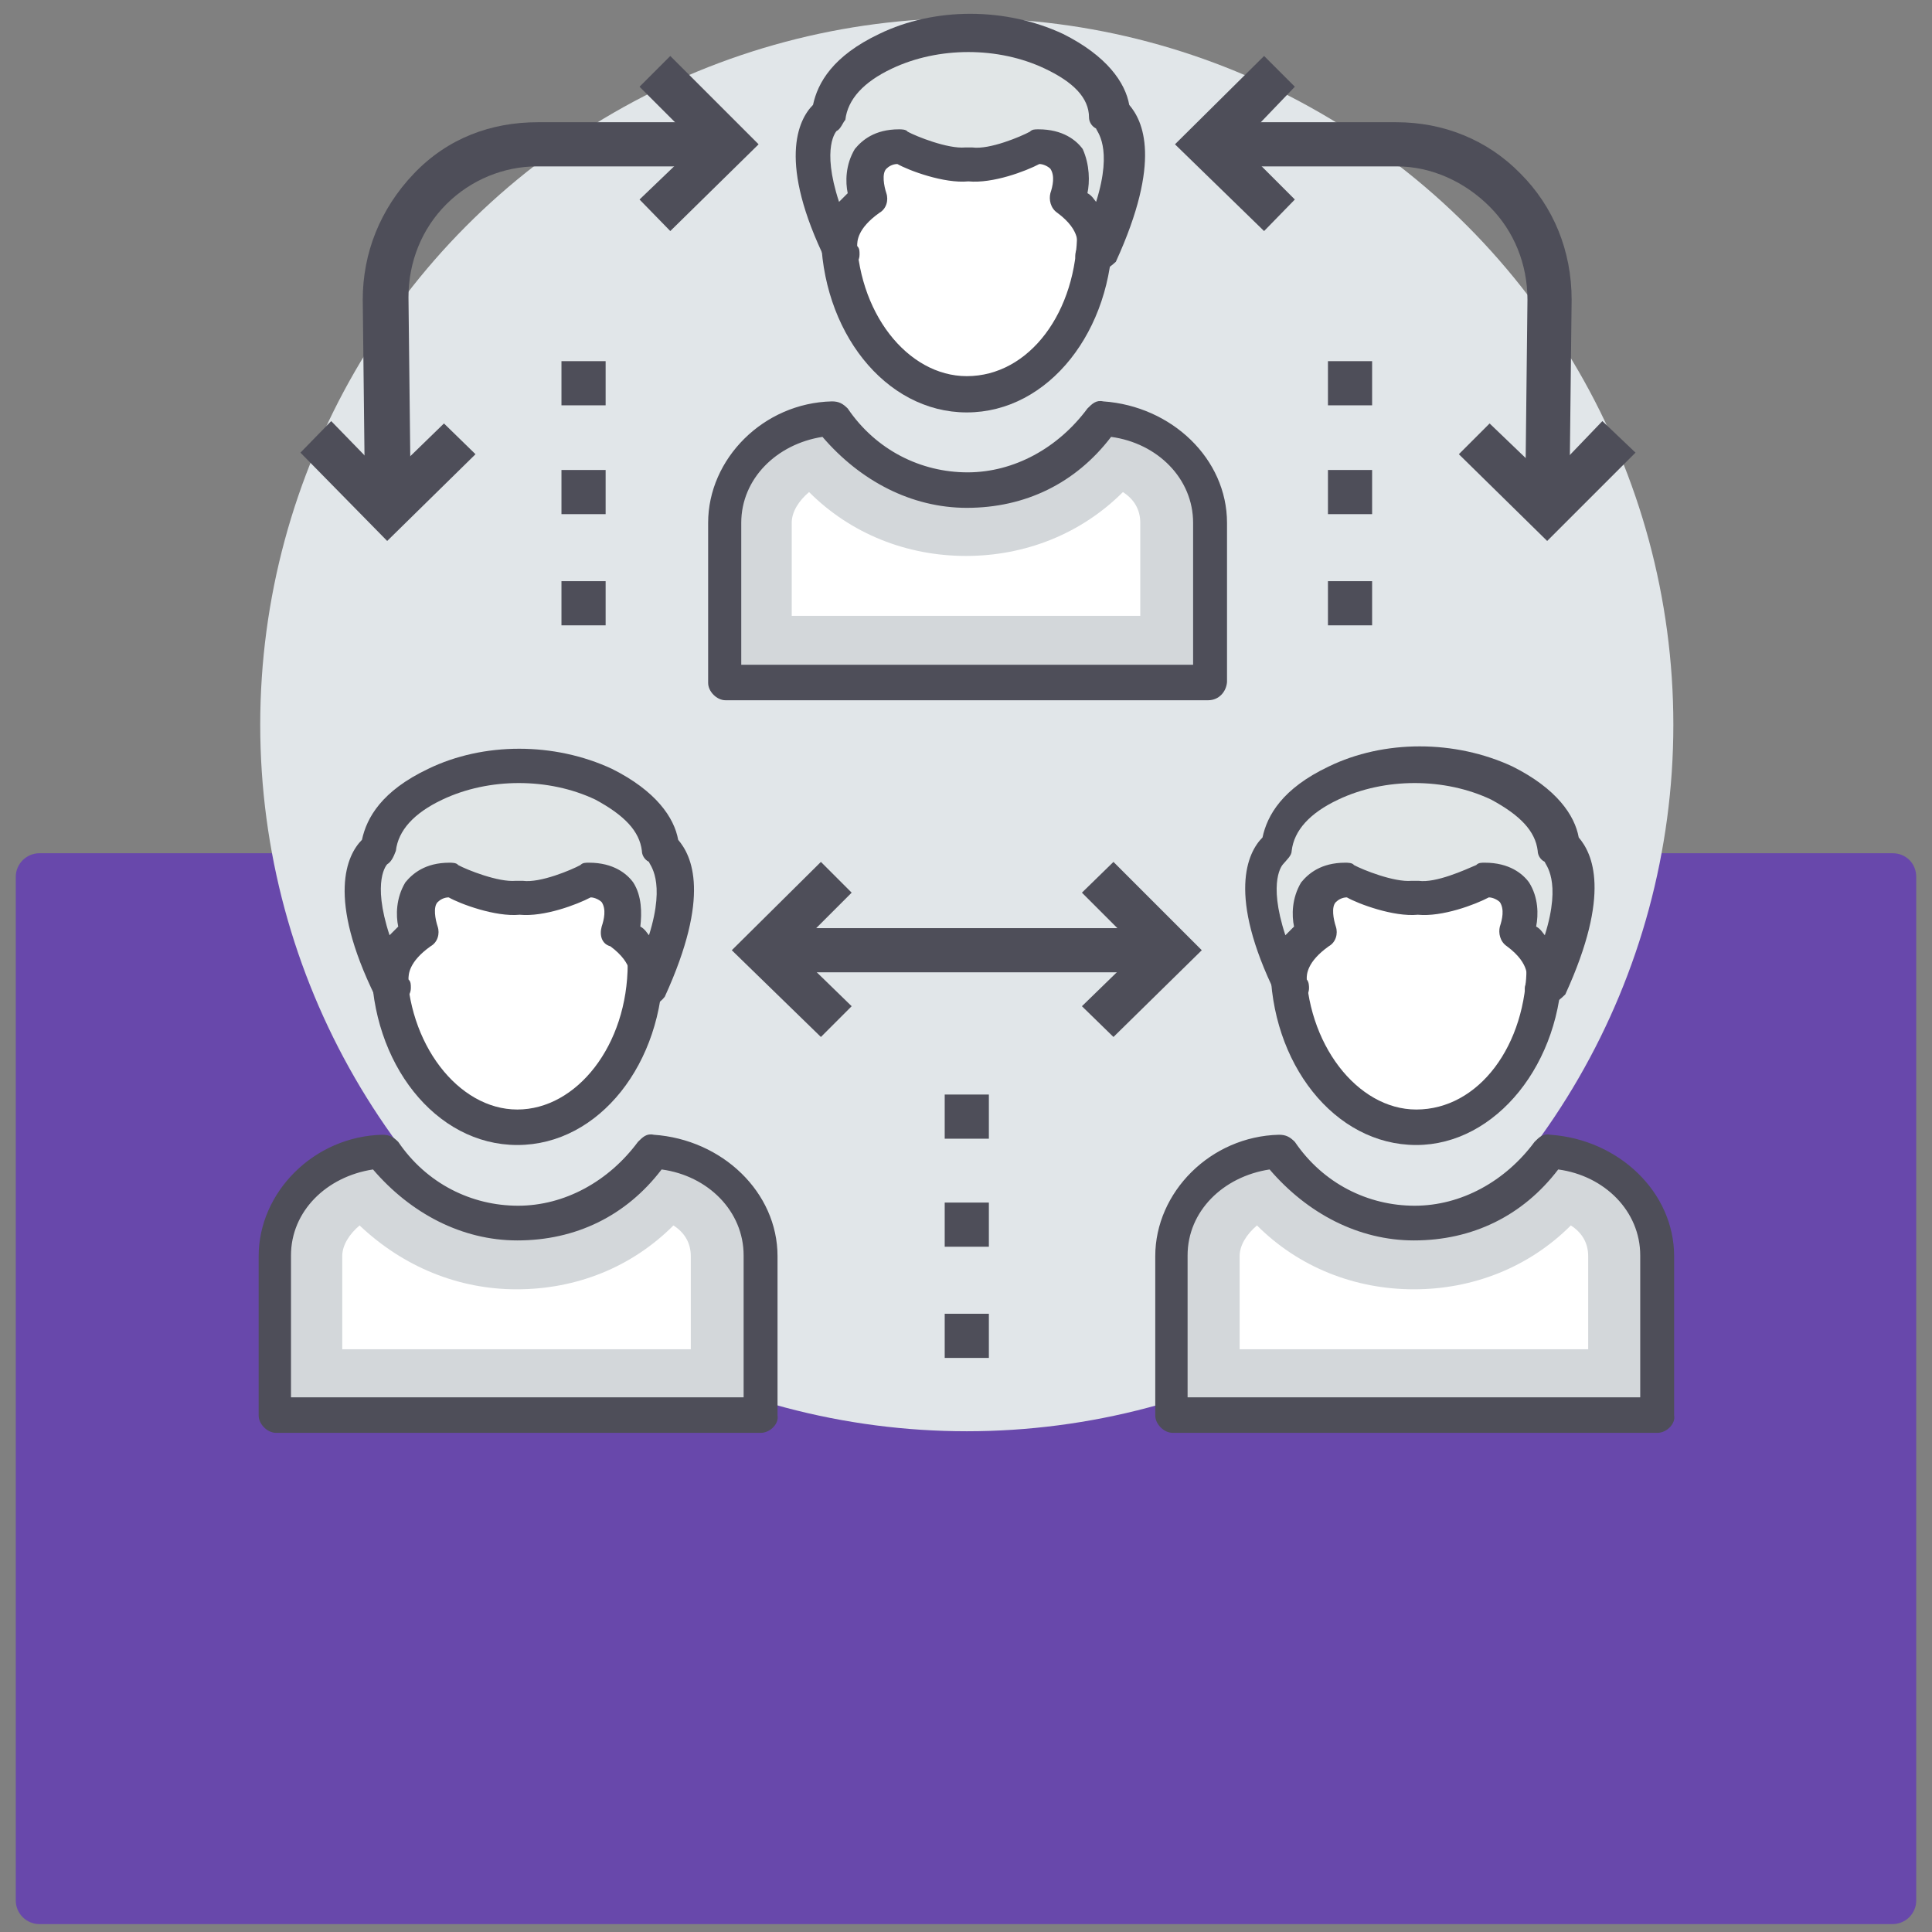 <?xml version="1.0" encoding="utf-8"?>
<!-- Generator: Adobe Illustrator 21.0.0, SVG Export Plug-In . SVG Version: 6.00 Build 0)  -->
<svg version="1.1" id="Layer_1" xmlns="http://www.w3.org/2000/svg" xmlns:xlink="http://www.w3.org/1999/xlink" x="0px" y="0px"
	 viewBox="0 0 245 245" style="enable-background:new 0 0 245 245;" xml:space="preserve">
<rect x="0" y="0" width="245" height="245" fill="#808080" stroke="none"/>
<style type="text/css">
	.st0{fill:#6848AB;}
	.st1{fill:#E1E6E9;}
	.st2{fill:#4E4E59;}
	.st3{fill:#D3D7DA;}
	.st4{fill:#FFFFFF;}
	.st5{fill:#E1E6E7;}
</style>
<path class="st0" d="M240,244H5c-1.6,0-3-1.3-3-3V111.2c0-1.7,1.4-3,3-3h235c1.7,0,3,1.3,3,3V241C243,242.7,241.6,244,240,244z"/>
<g>
	<circle class="st1" cx="122.6" cy="91.9" r="89.6"/>
	<g>
		<rect x="119.8" y="138.8" class="st2" width="5.6" height="5.6"/>
		<rect x="119.8" y="152.5" class="st2" width="5.6" height="5.6"/>
		<rect x="119.8" y="166.6" class="st2" width="5.6" height="5.6"/>
		<rect x="168.4" y="45.8" class="st2" width="5.6" height="5.6"/>
		<rect x="168.4" y="59.6" class="st2" width="5.6" height="5.6"/>
		<rect x="168.4" y="73.7" class="st2" width="5.6" height="5.6"/>
		<rect x="71.2" y="45.8" class="st2" width="5.6" height="5.6"/>
		<rect x="71.2" y="59.6" class="st2" width="5.6" height="5.6"/>
		<rect x="71.2" y="73.7" class="st2" width="5.6" height="5.6"/>
	</g>
	<path class="st3" d="M96.5,159.3v20.2H35v-20.2c0-7,6.2-12.9,13.8-13.2c3.9,5.6,10.1,9.3,17.1,9.3s13.2-3.6,17.1-9.3
		C90.3,146.4,96.5,152.3,96.5,159.3z"/>
	<path class="st2" d="M96.5,181.7H35c-1.1,0-2.2-1.1-2.2-2.2v-20.2c0-8.1,7-15.2,15.7-15.4c0.9,0,1.4,0.3,2,0.9
		c3.6,5.3,9.3,8.1,15.2,8.1s11.5-3.1,15.2-8.1c0.6-0.6,1.1-1.1,2-0.9c8.7,0.6,15.7,7.3,15.7,15.4v20.2
		C98.8,180.6,97.6,181.7,96.5,181.7z M37.3,177.2h57v-18c0-5.6-4.5-10.1-10.4-10.9c-4.5,5.9-10.9,9-18.3,9c-7,0-13.5-3.4-18.3-9
		c-5.9,0.9-10.4,5.3-10.4,10.9v18H37.3z"/>
	<g>
		<path class="st4" d="M43.4,171.1v-11.8c0-1.4,0.9-2.8,2.2-3.9c5.6,5.3,12.6,8.1,19.9,8.1c7.6,0,14.6-2.8,19.9-8.1
			c1.4,0.9,2.2,2.2,2.2,3.9v11.8H43.4L43.4,171.1z"/>
		<ellipse class="st4" cx="65.6" cy="122.2" rx="16.3" ry="20.8"/>
	</g>
	<path class="st2" d="M65.6,145.2c-10.4,0-18.5-10.4-18.5-23s8.4-23,18.5-23s18.5,10.4,18.5,23S76,145.2,65.6,145.2z M65.6,103.7
		c-7.9,0-14,8.1-14,18.5c0,10.1,6.5,18.5,14,18.5s14-8.1,14-18.5C79.9,112.1,73.5,103.7,65.6,103.7z"/>
	<path class="st5" d="M83.6,107.6c-0.6-3.9-3.6-6.5-7.3-8.1c-6.7-3.1-14.6-3.1-21.4,0c-3.6,1.7-6.7,4.2-7.3,8.1
		c0,0-5.1,3.4,1.7,17.7c0,0-1.7-3.6,3.4-7c0,0-2.2-6.7,4.2-6.7c0,0,5.3,2.8,8.7,2.2c3.1,0.6,8.7-2.2,8.7-2.2c6.5,0,4.2,6.7,4.2,6.7
		c5.1,3.6,3.4,7,3.4,7C88.6,111,83.6,107.6,83.6,107.6z"/>
	<path class="st2" d="M81.9,127.6c-0.3,0-0.6,0-0.9-0.3c-1.1-0.6-1.7-1.7-1.1-2.8c0-0.3,0.6-2.2-2.5-4.5c-1.1-0.3-1.4-1.4-1.1-2.5
		c0.3-0.9,0.6-2.2,0-3.1c-0.3-0.3-0.9-0.6-1.4-0.6c-1.7,0.9-5.9,2.5-9,2.2c-3.1,0.3-7.6-1.4-9-2.2c-0.6,0-1.1,0.3-1.4,0.6
		c-0.6,0.6-0.3,2.2,0,3.1c0.3,0.9,0,2-0.9,2.5c-2.8,2-2.8,3.6-2.8,4.2c0.3,0.3,0.3,0.6,0.3,1.1c0,1.4-1.7,2.5-3.1,2
		c-0.9,0-1.1-0.3-1.4-0.9c-6.2-12.6-3.6-18-1.7-19.9c0.6-2.8,2.5-6.2,8.4-9c7-3.4,16-3.4,23.3,0c5.6,2.8,7.9,6.2,8.4,9
		c1.7,2,4.2,7-1.7,19.9C83.6,127.3,82.8,127.6,81.9,127.6z M49.1,109.6c0,0-2,2,0.3,9c0.3-0.3,0.9-0.9,1.1-1.1
		c-0.3-1.4-0.3-3.6,0.9-5.6c0.9-1.1,2.5-2.5,5.6-2.5c0.3,0,0.9,0,1.1,0.3c1.1,0.6,5.1,2.2,7.3,2c0.3,0,0.6,0,0.9,0
		c2.2,0.3,6.2-1.4,7.3-2c0.3-0.3,0.6-0.3,1.1-0.3c3.1,0,4.8,1.4,5.6,2.5c1.1,1.7,1.1,3.9,0.9,5.6c0.6,0.3,0.9,0.9,1.1,1.1
		c2.2-7,0-9,0-9.3c-0.6-0.3-0.9-0.9-0.9-1.4c-0.3-2.5-2.2-4.5-5.9-6.5c-5.9-2.8-13.5-2.8-19.4,0c-3.6,1.7-5.6,3.9-5.9,6.5
		C49.9,108.7,49.6,109.3,49.1,109.6L49.1,109.6z"/>
	<path class="st3" d="M210.2,159.3v20.2h-61.5v-20.2c0-7,6.2-12.9,13.8-13.2c3.9,5.6,10.1,9.3,17.1,9.3c7,0,13.2-3.6,17.1-9.3
		C204.1,146.4,210.2,152.3,210.2,159.3z"/>
	<path class="st2" d="M210.2,181.7h-61.5c-1.1,0-2.2-1.1-2.2-2.2v-20.2c0-8.1,7-15.2,15.7-15.4c0.9,0,1.4,0.3,2,0.9
		c3.6,5.3,9.3,8.1,15.2,8.1c5.9,0,11.5-3.1,15.2-8.1c0.6-0.6,1.1-1.1,2-0.9c8.7,0.6,15.7,7.3,15.7,15.4v20.2
		C212.5,180.6,211.3,181.7,210.2,181.7z M151,177.2h57v-18c0-5.6-4.5-10.1-10.4-10.9c-4.5,5.9-10.9,9-18.3,9c-7,0-13.5-3.4-18.3-9
		c-5.9,0.9-10.4,5.3-10.4,10.9v18H151z"/>
	<g>
		<path class="st4" d="M157.2,171.1v-11.8c0-1.4,0.9-2.8,2.2-3.9c5.3,5.3,12.4,8.1,19.9,8.1s14.6-2.8,19.9-8.1
			c1.4,0.9,2.2,2.2,2.2,3.9v11.8H157.2L157.2,171.1z"/>
		<ellipse class="st4" cx="179.6" cy="122.2" rx="16.3" ry="20.8"/>
	</g>
	<path class="st2" d="M179.6,145.2c-10.4,0-18.5-10.4-18.5-23s8.4-23,18.5-23c10.4,0,18.5,10.4,18.5,23S189.7,145.2,179.6,145.2z
		 M179.6,103.7c-7.9,0-14,8.1-14,18.5c0,10.1,6.5,18.5,14,18.5c7.9,0,14-8.1,14-18.5C193.7,112.1,187.2,103.7,179.6,103.7z"/>
	<path class="st5" d="M197.3,107.6c-0.6-3.9-3.6-6.5-7.3-8.1c-6.7-3.1-14.6-3.1-21.4,0c-3.6,1.7-6.7,4.2-7.3,8.1
		c0,0-5.1,3.4,1.7,17.7c0,0-1.7-3.6,3.4-7c0,0-2.2-6.7,4.2-6.7c0,0,5.3,2.8,8.7,2.2c3.1,0.6,8.7-2.2,8.7-2.2c6.5,0,4.2,6.7,4.2,6.7
		c5.1,3.6,3.4,7,3.4,7C202.4,111,197.3,107.6,197.3,107.6z"/>
	<path class="st2" d="M195.6,127.6c-0.3,0-0.6,0-0.9-0.3c-1.1-0.6-1.7-1.7-1.1-2.8c0-0.3,0.6-2.2-2.5-4.5c-0.9-0.6-1.1-1.7-0.9-2.5
		c0.3-0.9,0.6-2.2,0-3.1c-0.3-0.3-0.9-0.6-1.4-0.6c-1.7,0.9-5.9,2.5-9,2.2c-3.1,0.3-7.6-1.4-9-2.2c-0.6,0-1.1,0.3-1.4,0.6
		c-0.6,0.6-0.3,2.2,0,3.1c0.3,0.9,0,2-0.9,2.5c-2.8,2-2.8,3.6-2.8,4.2c0.3,0.3,0.3,0.9,0.3,1.1c0,1.1-1.1,2.2-2.2,2.2l0,0
		c-0.9,0-1.7-0.6-2-1.4c-6.2-12.6-3.6-18-1.7-19.9c0.6-2.8,2.5-6.2,8.4-9c7-3.4,16-3.4,23.3,0c5.6,2.8,7.9,6.2,8.4,9
		c1.7,2,4.2,7-1.7,19.9C197.3,127.3,196.5,127.6,195.6,127.6z M194.8,117.5c0.6,0.3,0.9,0.9,1.1,1.1c2.2-7,0-9,0-9.3
		c-0.6-0.3-0.9-0.9-0.9-1.4c-0.3-2.5-2.2-4.5-5.9-6.5c-5.9-2.8-13.5-2.8-19.4,0c-3.6,1.7-5.6,3.9-5.9,6.5c0,0.6-0.6,1.1-1.1,1.7l0,0
		c0,0-2,2,0.3,9c0.3-0.3,0.9-0.9,1.1-1.1c-0.3-1.4-0.3-3.6,0.9-5.6c0.9-1.1,2.5-2.5,5.6-2.5c0.3,0,0.9,0,1.1,0.3
		c1.1,0.6,5.1,2.2,7.3,2c0.3,0,0.6,0,0.9,0c2.2,0.3,5.9-1.4,7.3-2c0.3-0.3,0.6-0.3,1.1-0.3c3.1,0,4.8,1.4,5.6,2.5
		C195.1,113.8,195.1,116,194.8,117.5z"/>
	<path class="st3" d="M153.2,66.3v20.2H91.7V66.3c0-7,6.2-12.9,13.8-13.2c3.9,5.6,10.1,9.3,17.1,9.3s13.2-3.6,17.1-9.3
		C147.4,53.4,153.2,59,153.2,66.3z"/>
	<path class="st2" d="M153.2,88.8H92c-1.1,0-2.2-1.1-2.2-2.2V66.3c0-8.1,7-15.2,15.7-15.4c0.9,0,1.4,0.3,2,0.9
		c3.6,5.3,9.3,8.1,15.2,8.1c5.9,0,11.5-3.1,15.2-8.1c0.6-0.6,1.1-1.1,2-0.9c8.7,0.6,15.7,7.3,15.7,15.4v20.2
		C155.5,87.7,154.6,88.8,153.2,88.8z M94.3,84.3h57v-18c0-5.6-4.5-10.1-10.4-10.9c-4.5,5.9-10.9,9-18.3,9c-7,0-13.5-3.4-18.3-9
		C98.5,56.3,94,60.7,94,66.3v18H94.3z"/>
	<g>
		<path class="st4" d="M100.4,78.1V66.3c0-1.4,0.9-2.8,2.2-3.9c5.3,5.3,12.4,8.1,19.9,8.1s14.6-2.8,19.9-8.1
			c1.4,0.9,2.2,2.2,2.2,3.9v11.8H100.4z"/>
		<ellipse class="st4" cx="122.6" cy="29.3" rx="16.3" ry="20.8"/>
	</g>
	<path class="st2" d="M122.6,52.3c-10.4,0-18.5-10.4-18.5-23s8.4-23,18.5-23c10.4,0,18.5,10.4,18.5,23S133,52.3,122.6,52.3z
		 M122.6,10.7c-7.9,0-14,8.1-14,18.5s6.5,18.5,14,18.5c7.9,0,14-8.1,14-18.5S130.5,10.7,122.6,10.7z"/>
	<path class="st5" d="M140.6,14.7c-0.6-3.9-3.6-6.5-7.3-8.1c-6.7-3.1-14.6-3.1-21.4,0c-3.6,1.7-6.7,4.2-7.3,8.1
		c0,0-5.1,3.4,1.7,17.7c0,0-1.7-3.6,3.4-7c0,0-2.2-6.7,4.2-6.7c0,0,5.3,2.8,8.7,2.2c3.1,0.6,8.7-2.2,8.7-2.2c6.5,0,4.2,6.7,4.2,6.7
		c5.1,3.6,3.4,7,3.4,7C145.6,18,140.6,14.7,140.6,14.7z"/>
	<g>
		<path class="st2" d="M138.6,34.6c-0.3,0-0.6,0-0.9-0.3c-1.1-0.6-1.7-1.7-1.1-2.8c0-0.3,0.6-2.2-2.5-4.5c-0.9-0.6-1.1-1.7-0.9-2.5
			c0.3-0.9,0.6-2.2,0-3.1c-0.3-0.3-0.9-0.6-1.4-0.6c-1.7,0.9-5.9,2.5-9,2.2c-3.1,0.3-7.6-1.4-9-2.2c-0.6,0-1.1,0.3-1.4,0.6
			c-0.6,0.6-0.3,2.2,0,3.1c0.3,0.9,0,2-0.9,2.5c-2.8,2-2.8,3.6-2.8,4.2c0.3,0.3,0.3,0.6,0.3,1.1c0,1.4-1.7,2.5-3.1,2
			c-0.6-0.3-1.1-0.6-1.1-1.1c-6.2-12.6-3.6-18-1.7-19.9c0.6-2.8,2.5-6.2,8.4-9c7-3.4,16-3.4,23.3,0c5.6,2.8,7.9,6.2,8.4,9
			c1.7,2,4.2,7-1.7,19.9C140.3,34.3,139.5,34.6,138.6,34.6z M106.1,16.6c0,0-2,2,0.3,9c0.3-0.3,0.9-0.9,1.1-1.1
			c-0.3-1.4-0.3-3.6,0.9-5.6c0.9-1.1,2.5-2.5,5.6-2.5c0.3,0,0.9,0,1.1,0.3c1.1,0.6,5.1,2.2,7.3,2c0.3,0,0.6,0,0.9,0
			c2.2,0.3,6.2-1.4,7.3-2c0.3-0.3,0.6-0.3,1.1-0.3c3.1,0,4.8,1.4,5.6,2.5c0.9,2,0.9,4.2,0.6,5.6c0.6,0.3,0.9,0.9,1.1,1.1
			c2.2-7,0-9,0-9.3c-0.6-0.3-0.9-0.9-0.9-1.4c0-2.5-2-4.5-5.6-6.2c-5.9-2.8-13.5-2.8-19.4,0c-3.6,1.7-5.6,3.9-5.9,6.5
			C106.9,15.5,106.6,16.4,106.1,16.6L106.1,16.6z"/>
		<polygon class="st2" points="104.1,131.5 92.8,120.5 104.1,109.3 108,113.2 100.7,120.5 108,127.6 		"/>
		<polygon class="st2" points="141.2,131.5 137.2,127.6 144.5,120.5 137.2,113.2 141.2,109.3 152.4,120.5 		"/>
		<rect x="96.8" y="117.7" class="st2" width="51.4" height="5.6"/>
		<polygon class="st2" points="160.3,29.3 149,18.3 160.3,7.1 164.2,11 157.2,18.3 164.2,25.3 		"/>
		<polygon class="st2" points="196.2,68.6 185,57.6 188.9,53.7 196.2,60.7 203.2,53.4 207.4,57.4 		"/>
		<path class="st2" d="M199,64.7h-5.6l0.3-26.7c0-4.5-1.7-8.7-4.8-11.8s-7.3-5.1-11.8-5.1h-23.9v-5.6h23.9c5.9,0,11.5,2.2,15.7,6.5
			c4.2,4.2,6.5,9.8,6.5,16L199,64.7z"/>
		<polygon class="st2" points="85,29.3 81.1,25.3 88.4,18.3 81.1,11 85,7.1 96.2,18.3 		"/>
		<polygon class="st2" points="49.1,68.6 38.1,57.4 42,53.4 49.1,60.7 56.3,53.7 60.3,57.6 		"/>
		<path class="st2" d="M46.3,64.7L46,38c0-5.9,2.2-11.5,6.5-16s9.8-6.5,15.7-6.5H92v5.6H68.1c-4.2,0-8.4,1.7-11.5,4.8
			c-3.1,3.1-4.8,7.3-4.8,11.8l0.3,26.7L46.3,64.7z"/>
	</g>
</g>
</svg>
